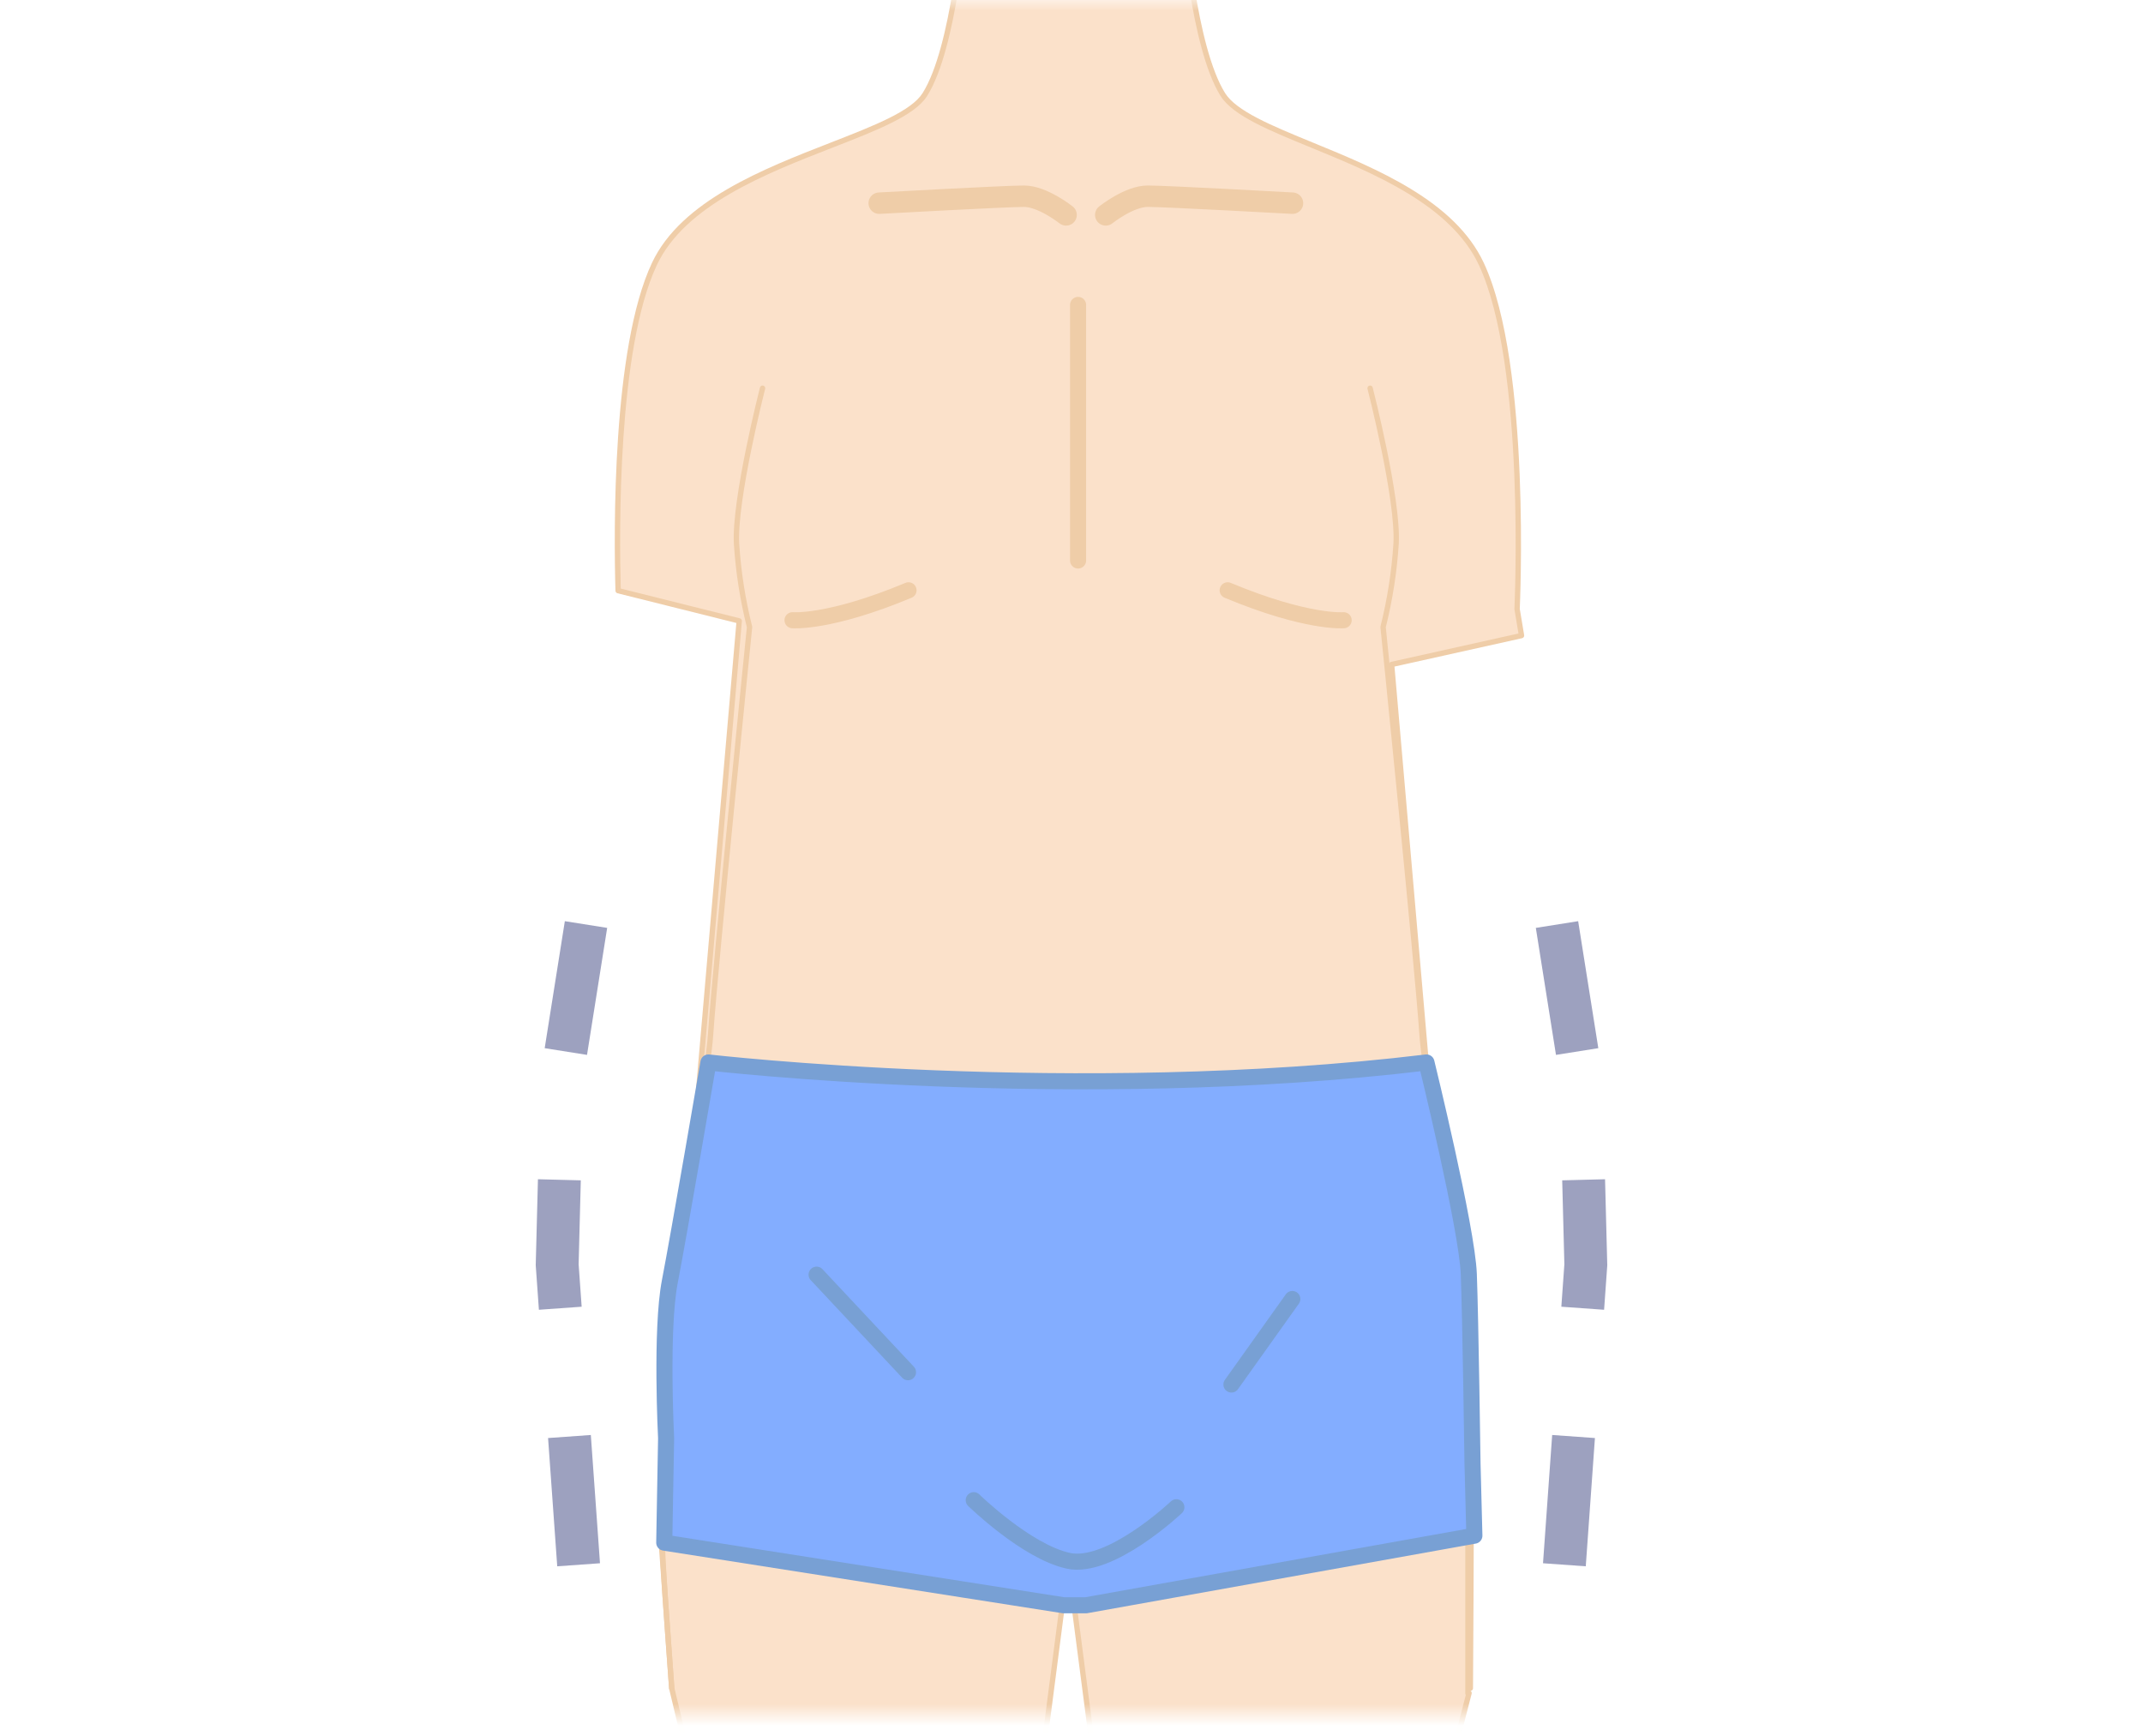 <svg width="100" height="81" viewBox="0 0 100 81" fill="none" xmlns="http://www.w3.org/2000/svg">
<mask id="mask0_616_322104" style="mask-type:alpha" maskUnits="userSpaceOnUse" x="0" y="0" width="100" height="81">
<path d="M0 0.011H100V80.011H0V0.011Z" fill="#D9D9D9"/>
</mask>
<g mask="url(#mask0_616_322104)">
<path fill-rule="evenodd" clip-rule="evenodd" d="M68.5 79.011L68.552 78.995C68.134 80.59 65.641 90.171 65.244 93.353C65.05 94.911 65.338 96.468 65.639 98.099C66.01 100.106 66.402 102.224 65.942 104.595C65.109 108.893 63.723 127.205 63.723 127.622C63.723 128.039 63.182 131.091 63.182 131.091C63.182 131.091 65.525 136.921 66.375 138.448C67.225 139.974 67.263 141.457 65.601 142.426C63.94 143.395 61.32 143.779 59.344 141.452C58.169 140.068 57.962 139.24 57.581 137.718C57.479 137.311 57.365 136.855 57.217 136.326C56.722 134.89 56.487 133.378 56.524 131.86V123.876C56.524 122.654 55.892 119.301 55.165 115.448C54.408 111.434 53.548 106.877 53.195 103.621C52.502 97.239 52.361 92.108 52.361 92.108L49.844 72.784L47.344 92.07C47.344 92.07 47.214 97.201 46.515 103.583C46.197 106.497 45.474 111.268 44.782 115.831C43.959 121.261 43.181 126.398 43.181 127.763C43.181 129.038 43.289 129.666 43.394 130.284C43.497 130.883 43.598 131.472 43.598 132.634C43.598 134.432 43.268 135.077 42.871 135.852C42.748 136.094 42.617 136.349 42.488 136.656C42.251 137.235 42.136 137.671 42.03 138.067C41.796 138.947 41.614 139.629 40.274 141.257C38.331 143.617 36.458 143.536 34.797 142.561C33.135 141.587 32.507 139.952 33.335 138.426C34.163 136.899 36.523 131.07 36.523 131.07C36.523 131.07 35.982 128.012 35.982 127.6C35.982 127.189 34.596 108.877 33.763 104.574C33.301 102.19 33.691 100.065 34.06 98.052C34.358 96.432 34.642 94.885 34.456 93.337C34.039 89.867 31.344 78.769 31.344 78.769L31.344 78.769L31.345 78.769L30.82 71.421L34.494 28.972L28.844 27.56C28.766 24.835 28.684 16.257 30.537 12.316C31.874 9.472 35.678 7.99 38.794 6.776C40.85 5.975 42.607 5.29 43.16 4.408C44.551 2.189 44.967 -3.641 44.967 -3.641L49.839 -2.672L55.252 -3.641C55.252 -3.641 55.674 2.189 57.06 4.408C57.609 5.289 59.274 5.971 61.22 6.77C64.18 7.984 67.793 9.465 69.125 12.316C71.334 17.042 70.792 28.409 70.792 28.409L71 29.655L64.937 31.004L68.5 72.011V79.011Z" fill="#FBE1CA"/>
<path d="M68.552 78.995L68.673 79.027C68.684 78.983 68.671 78.937 68.639 78.905C68.606 78.874 68.559 78.863 68.516 78.876L68.552 78.995ZM68.5 79.011H68.375C68.375 79.051 68.394 79.088 68.425 79.112C68.457 79.135 68.498 79.142 68.536 79.131L68.5 79.011ZM65.244 93.353L65.12 93.337L65.244 93.353ZM65.639 98.099L65.516 98.122L65.639 98.099ZM65.942 104.595L66.065 104.619L65.942 104.595ZM63.182 131.091L63.059 131.07C63.054 131.093 63.057 131.116 63.066 131.138L63.182 131.091ZM66.375 138.448L66.484 138.387H66.484L66.375 138.448ZM59.344 141.452L59.249 141.533H59.249L59.344 141.452ZM57.581 137.718L57.702 137.688L57.581 137.718ZM57.217 136.326L57.337 136.292L57.335 136.285L57.217 136.326ZM56.524 131.86L56.649 131.863V131.86H56.524ZM55.165 115.448L55.288 115.425L55.165 115.448ZM53.195 103.621L53.071 103.635L53.195 103.621ZM52.361 92.108L52.487 92.104L52.485 92.092L52.361 92.108ZM49.844 72.784L49.968 72.768C49.96 72.705 49.907 72.659 49.844 72.659C49.782 72.659 49.728 72.706 49.72 72.768L49.844 72.784ZM47.344 92.07L47.219 92.054L47.219 92.067L47.344 92.07ZM46.515 103.583L46.391 103.57L46.515 103.583ZM44.782 115.831L44.906 115.85L44.782 115.831ZM43.394 130.284L43.271 130.305L43.394 130.284ZM42.871 135.852L42.983 135.909H42.983L42.871 135.852ZM42.488 136.656L42.373 136.607L42.373 136.609L42.488 136.656ZM42.03 138.067L42.151 138.099L42.03 138.067ZM40.274 141.257L40.178 141.177H40.178L40.274 141.257ZM33.335 138.426L33.225 138.366L33.335 138.426ZM36.523 131.07L36.639 131.117C36.648 131.095 36.65 131.071 36.646 131.048L36.523 131.07ZM33.763 104.574L33.885 104.55H33.885L33.763 104.574ZM34.06 98.052L34.183 98.075L34.06 98.052ZM34.456 93.337L34.58 93.322L34.456 93.337ZM31.344 78.769L31.465 78.74C31.462 78.725 31.456 78.711 31.447 78.698L31.344 78.769ZM31.344 78.769L31.381 78.65C31.33 78.634 31.274 78.652 31.243 78.695C31.211 78.738 31.211 78.797 31.241 78.841L31.344 78.769ZM31.345 78.769L31.308 78.889C31.347 78.901 31.39 78.893 31.422 78.867C31.455 78.842 31.472 78.802 31.469 78.76L31.345 78.769ZM30.82 71.421L30.695 71.41C30.695 71.417 30.695 71.423 30.695 71.43L30.82 71.421ZM34.494 28.972L34.619 28.982C34.624 28.921 34.584 28.865 34.524 28.85L34.494 28.972ZM28.844 27.56L28.719 27.564C28.721 27.62 28.76 27.668 28.814 27.681L28.844 27.56ZM30.537 12.316L30.424 12.263L30.537 12.316ZM38.794 6.776L38.749 6.659L38.794 6.776ZM43.16 4.408L43.053 4.342L43.16 4.408ZM44.967 -3.641L44.992 -3.763C44.957 -3.77 44.92 -3.762 44.892 -3.74C44.863 -3.718 44.845 -3.685 44.843 -3.65L44.967 -3.641ZM49.839 -2.672L49.815 -2.549C49.83 -2.546 49.846 -2.546 49.861 -2.549L49.839 -2.672ZM55.252 -3.641L55.377 -3.65C55.374 -3.685 55.356 -3.718 55.328 -3.739C55.301 -3.761 55.265 -3.77 55.23 -3.764L55.252 -3.641ZM57.06 4.408L56.954 4.475L57.06 4.408ZM61.22 6.77L61.173 6.885L61.22 6.77ZM69.125 12.316L69.238 12.264L69.125 12.316ZM70.792 28.409L70.667 28.403C70.667 28.412 70.667 28.421 70.669 28.43L70.792 28.409ZM71 29.655L71.027 29.777C71.092 29.763 71.134 29.7 71.123 29.635L71 29.655ZM64.937 31.004L64.91 30.882C64.849 30.896 64.807 30.953 64.813 31.015L64.937 31.004ZM68.5 72.011H68.625L68.624 72.001L68.5 72.011ZM68.516 78.876L68.463 78.892L68.536 79.131L68.588 79.115L68.516 78.876ZM65.368 93.368C65.763 90.197 68.254 80.626 68.673 79.027L68.431 78.964C68.014 80.553 65.518 90.145 65.12 93.337L65.368 93.368ZM65.762 98.076C65.46 96.441 65.177 94.904 65.368 93.368L65.12 93.337C64.923 94.918 65.216 96.494 65.516 98.122L65.762 98.076ZM66.065 104.619C66.53 102.222 66.133 100.081 65.762 98.076L65.516 98.122C65.888 100.13 66.274 102.227 65.82 104.572L66.065 104.619ZM63.848 127.622C63.848 127.524 63.934 126.309 64.077 124.462C64.22 122.62 64.419 120.158 64.645 117.575C65.096 112.405 65.65 106.76 66.065 104.619L65.82 104.572C65.401 106.728 64.846 112.389 64.395 117.553C64.17 120.137 63.971 122.6 63.828 124.443C63.685 126.281 63.598 127.511 63.598 127.622H63.848ZM63.182 131.091C63.305 131.113 63.305 131.113 63.305 131.113C63.305 131.113 63.305 131.113 63.305 131.113C63.305 131.113 63.305 131.113 63.305 131.113C63.305 131.112 63.305 131.112 63.305 131.111C63.305 131.11 63.306 131.107 63.306 131.104C63.307 131.099 63.309 131.09 63.311 131.079C63.315 131.056 63.321 131.023 63.328 130.981C63.343 130.897 63.364 130.776 63.389 130.629C63.44 130.336 63.508 129.941 63.576 129.533C63.643 129.125 63.711 128.704 63.762 128.358C63.812 128.017 63.848 127.737 63.848 127.622H63.598C63.598 127.715 63.566 127.973 63.515 128.322C63.464 128.665 63.397 129.085 63.329 129.492C63.261 129.9 63.194 130.294 63.143 130.587C63.118 130.733 63.097 130.854 63.082 130.938C63.074 130.98 63.069 131.013 63.065 131.035C63.063 131.047 63.061 131.055 63.06 131.061C63.06 131.064 63.059 131.066 63.059 131.067C63.059 131.068 63.059 131.069 63.059 131.069C63.059 131.069 63.059 131.069 63.059 131.069C63.059 131.07 63.059 131.07 63.059 131.07C63.059 131.07 63.059 131.07 63.182 131.091ZM66.484 138.387C66.064 137.631 65.268 135.799 64.575 134.149C64.229 133.325 63.91 132.549 63.677 131.979C63.56 131.694 63.466 131.46 63.4 131.298C63.367 131.217 63.342 131.154 63.324 131.111C63.316 131.089 63.309 131.073 63.304 131.062C63.302 131.056 63.3 131.052 63.299 131.049C63.299 131.048 63.298 131.047 63.298 131.046C63.298 131.046 63.298 131.045 63.298 131.045C63.298 131.045 63.298 131.045 63.298 131.045C63.298 131.045 63.298 131.045 63.182 131.091C63.066 131.138 63.066 131.138 63.066 131.138C63.066 131.138 63.066 131.138 63.066 131.138C63.066 131.139 63.066 131.139 63.066 131.139C63.066 131.14 63.067 131.141 63.067 131.142C63.069 131.145 63.07 131.149 63.072 131.155C63.077 131.166 63.084 131.182 63.092 131.204C63.11 131.247 63.135 131.311 63.168 131.392C63.234 131.554 63.329 131.788 63.446 132.073C63.679 132.644 63.998 133.421 64.345 134.245C65.036 135.891 65.837 137.738 66.266 138.508L66.484 138.387ZM65.664 142.534C66.522 142.034 66.956 141.39 67.054 140.663C67.151 139.942 66.916 139.162 66.484 138.387L66.266 138.508C66.684 139.26 66.893 139.984 66.806 140.629C66.72 141.267 66.342 141.849 65.538 142.318L65.664 142.534ZM59.249 141.533C60.258 142.722 61.439 143.224 62.582 143.3C63.721 143.375 64.817 143.028 65.664 142.534L65.538 142.318C64.724 142.793 63.678 143.122 62.599 143.05C61.523 142.979 60.405 142.509 59.439 141.371L59.249 141.533ZM57.46 137.748C57.65 138.507 57.799 139.105 58.05 139.686C58.302 140.27 58.655 140.833 59.249 141.533L59.439 141.371C58.858 140.686 58.52 140.143 58.28 139.587C58.038 139.028 57.893 138.451 57.702 137.688L57.46 137.748ZM57.096 136.359C57.244 136.887 57.358 137.342 57.46 137.748L57.702 137.688C57.6 137.281 57.486 136.823 57.337 136.292L57.096 136.359ZM56.399 131.857C56.362 133.39 56.599 134.917 57.099 136.366L57.335 136.285C56.845 134.864 56.612 133.366 56.649 131.863L56.399 131.857ZM56.399 123.876V131.86H56.649V123.876H56.399ZM55.042 115.471C55.405 117.398 55.745 119.198 55.994 120.669C56.243 122.145 56.399 123.277 56.399 123.876H56.649C56.649 123.253 56.489 122.098 56.24 120.628C55.991 119.154 55.651 117.351 55.288 115.425L55.042 115.471ZM53.071 103.635C53.425 106.897 54.285 111.459 55.042 115.471L55.288 115.425C54.53 111.409 53.672 106.858 53.319 103.608L53.071 103.635ZM52.361 92.108C52.236 92.111 52.236 92.111 52.236 92.111C52.236 92.111 52.236 92.112 52.236 92.112C52.236 92.112 52.236 92.112 52.236 92.112C52.236 92.113 52.236 92.114 52.236 92.115C52.237 92.118 52.237 92.121 52.237 92.126C52.237 92.136 52.238 92.151 52.238 92.171C52.239 92.21 52.241 92.269 52.244 92.345C52.249 92.498 52.257 92.724 52.269 93.014C52.293 93.596 52.333 94.438 52.394 95.479C52.515 97.561 52.724 100.441 53.071 103.635L53.319 103.608C52.973 100.419 52.765 97.543 52.643 95.464C52.582 94.424 52.543 93.584 52.519 93.004C52.507 92.714 52.499 92.489 52.494 92.337C52.491 92.26 52.489 92.202 52.488 92.163C52.487 92.144 52.487 92.129 52.487 92.119C52.487 92.114 52.486 92.111 52.486 92.108C52.486 92.107 52.486 92.106 52.486 92.105C52.486 92.105 52.486 92.105 52.486 92.105C52.486 92.105 52.486 92.105 52.486 92.105C52.486 92.104 52.486 92.104 52.361 92.108ZM49.72 72.8L52.237 92.124L52.485 92.092L49.968 72.768L49.72 72.8ZM47.468 92.086L49.968 72.8L49.72 72.768L47.22 92.054L47.468 92.086ZM46.64 103.597C46.989 100.403 47.196 97.523 47.316 95.441C47.376 94.4 47.414 93.558 47.437 92.976C47.449 92.686 47.457 92.46 47.462 92.307C47.464 92.23 47.466 92.172 47.467 92.133C47.468 92.113 47.468 92.098 47.468 92.088C47.468 92.083 47.468 92.079 47.468 92.077C47.468 92.076 47.468 92.075 47.468 92.074C47.469 92.074 47.469 92.073 47.469 92.073C47.469 92.073 47.469 92.073 47.469 92.073C47.469 92.073 47.469 92.073 47.344 92.07C47.219 92.067 47.219 92.067 47.219 92.067C47.219 92.067 47.219 92.067 47.219 92.067C47.219 92.067 47.219 92.067 47.219 92.068C47.219 92.068 47.219 92.069 47.219 92.07C47.218 92.073 47.218 92.077 47.218 92.082C47.218 92.091 47.218 92.106 47.217 92.126C47.216 92.165 47.214 92.223 47.212 92.299C47.207 92.451 47.199 92.676 47.188 92.966C47.164 93.547 47.126 94.387 47.067 95.426C46.947 97.505 46.74 100.381 46.391 103.57L46.64 103.597ZM44.906 115.85C45.597 111.288 46.321 106.514 46.64 103.597L46.391 103.57C46.073 106.48 45.35 111.248 44.659 115.812L44.906 115.85ZM43.306 127.763C43.306 127.091 43.499 125.476 43.797 123.339C44.094 121.206 44.494 118.565 44.906 115.85L44.659 115.812C44.247 118.527 43.847 121.17 43.549 123.304C43.252 125.434 43.056 127.069 43.056 127.763H43.306ZM43.518 130.262C43.413 129.648 43.306 129.028 43.306 127.763H43.056C43.056 129.047 43.165 129.683 43.271 130.305L43.518 130.262ZM43.723 132.634C43.723 131.463 43.621 130.865 43.518 130.262L43.271 130.305C43.373 130.9 43.473 131.482 43.473 132.634H43.723ZM42.983 135.909C43.181 135.522 43.368 135.157 43.504 134.66C43.64 134.163 43.723 133.541 43.723 132.634H43.473C43.473 133.526 43.391 134.125 43.263 134.594C43.135 135.063 42.959 135.408 42.76 135.795L42.983 135.909ZM42.603 136.704C42.73 136.402 42.859 136.151 42.983 135.909L42.76 135.795C42.636 136.037 42.504 136.296 42.373 136.607L42.603 136.704ZM42.151 138.099C42.256 137.704 42.37 137.275 42.604 136.703L42.373 136.609C42.133 137.196 42.015 137.638 41.909 138.035L42.151 138.099ZM40.371 141.336C41.044 140.518 41.431 139.933 41.679 139.437C41.927 138.941 42.034 138.539 42.151 138.099L41.909 138.035C41.792 138.474 41.691 138.854 41.455 139.325C41.219 139.798 40.845 140.368 40.178 141.177L40.371 141.336ZM34.733 142.669C35.58 143.166 36.493 143.442 37.45 143.283C38.408 143.123 39.387 142.532 40.371 141.336L40.178 141.177C39.219 142.342 38.29 142.89 37.409 143.036C36.529 143.183 35.675 142.931 34.86 142.454L34.733 142.669ZM33.225 138.366C32.795 139.16 32.741 139.987 33.015 140.743C33.288 141.497 33.883 142.17 34.733 142.669L34.86 142.454C34.049 141.978 33.499 141.347 33.25 140.658C33.001 139.972 33.047 139.219 33.445 138.485L33.225 138.366ZM36.523 131.07C36.407 131.023 36.407 131.023 36.407 131.023C36.407 131.023 36.407 131.023 36.407 131.023C36.407 131.023 36.407 131.024 36.407 131.024C36.407 131.025 36.406 131.026 36.406 131.027C36.405 131.03 36.403 131.034 36.401 131.04C36.396 131.051 36.389 131.067 36.381 131.089C36.363 131.132 36.337 131.195 36.304 131.276C36.238 131.438 36.143 131.672 36.026 131.957C35.792 132.527 35.471 133.303 35.124 134.127C34.43 135.777 33.636 137.61 33.225 138.366L33.445 138.485C33.863 137.716 34.662 135.87 35.355 134.224C35.702 133.399 36.023 132.623 36.257 132.052C36.374 131.767 36.47 131.533 36.536 131.37C36.569 131.289 36.595 131.226 36.612 131.183C36.621 131.161 36.628 131.145 36.632 131.133C36.635 131.128 36.636 131.124 36.637 131.121C36.638 131.12 36.638 131.118 36.639 131.118C36.639 131.117 36.639 131.117 36.639 131.117C36.639 131.117 36.639 131.117 36.639 131.117C36.639 131.117 36.639 131.117 36.523 131.07ZM35.857 127.6C35.857 127.714 35.893 127.994 35.943 128.334C35.994 128.68 36.062 129.101 36.129 129.51C36.197 129.918 36.265 130.313 36.316 130.607C36.341 130.753 36.362 130.875 36.377 130.959C36.384 131.001 36.39 131.034 36.394 131.057C36.396 131.068 36.398 131.077 36.399 131.083C36.399 131.086 36.4 131.088 36.4 131.089C36.4 131.09 36.4 131.091 36.4 131.091C36.4 131.091 36.4 131.091 36.4 131.091C36.4 131.091 36.4 131.091 36.4 131.092C36.4 131.092 36.4 131.092 36.523 131.07C36.646 131.048 36.646 131.048 36.646 131.048C36.646 131.048 36.646 131.048 36.646 131.048C36.646 131.048 36.646 131.048 36.646 131.047C36.646 131.047 36.646 131.047 36.646 131.046C36.646 131.044 36.645 131.042 36.645 131.039C36.644 131.033 36.642 131.025 36.64 131.014C36.636 130.991 36.63 130.958 36.623 130.916C36.608 130.832 36.587 130.711 36.562 130.564C36.511 130.271 36.444 129.876 36.376 129.469C36.308 129.061 36.241 128.641 36.19 128.298C36.139 127.949 36.107 127.692 36.107 127.6H35.857ZM33.64 104.597C34.055 106.741 34.609 112.387 35.06 117.557C35.286 120.14 35.485 122.602 35.628 124.444C35.771 126.29 35.857 127.504 35.857 127.6H36.107C36.107 127.491 36.02 126.261 35.877 124.424C35.734 122.582 35.535 120.12 35.309 117.536C34.859 112.371 34.304 106.71 33.885 104.55L33.64 104.597ZM33.937 98.03C33.569 100.04 33.173 102.188 33.64 104.597L33.885 104.55C33.429 102.193 33.814 100.089 34.183 98.075L33.937 98.03ZM34.331 93.352C34.515 94.877 34.235 96.405 33.937 98.03L34.183 98.075C34.48 96.458 34.768 94.892 34.58 93.322L34.331 93.352ZM31.344 78.769C31.223 78.799 31.223 78.799 31.223 78.799C31.223 78.799 31.223 78.799 31.223 78.799C31.223 78.8 31.223 78.8 31.223 78.801C31.223 78.802 31.224 78.804 31.224 78.807C31.226 78.812 31.228 78.82 31.23 78.831C31.235 78.852 31.243 78.883 31.253 78.924C31.273 79.006 31.302 79.127 31.339 79.282C31.414 79.592 31.52 80.039 31.65 80.586C31.909 81.681 32.259 83.176 32.622 84.779C33.348 87.99 34.124 91.624 34.331 93.352L34.58 93.322C34.37 91.579 33.591 87.93 32.865 84.724C32.502 83.12 32.152 81.624 31.893 80.529C31.764 79.981 31.657 79.534 31.582 79.224C31.545 79.069 31.516 78.948 31.496 78.865C31.486 78.825 31.478 78.793 31.473 78.772C31.471 78.761 31.469 78.753 31.468 78.748C31.467 78.745 31.466 78.743 31.466 78.742C31.466 78.741 31.466 78.741 31.466 78.74C31.466 78.74 31.466 78.74 31.465 78.74C31.465 78.74 31.465 78.74 31.344 78.769ZM31.241 78.841L31.241 78.841L31.447 78.698L31.446 78.698L31.241 78.841ZM31.307 78.888L31.308 78.889L31.382 78.65L31.381 78.65L31.307 78.888ZM31.469 78.76L30.945 71.412L30.695 71.43L31.22 78.778L31.469 78.76ZM30.944 71.432L34.619 28.982L34.37 28.961L30.695 71.41L30.944 71.432ZM34.524 28.85L28.875 27.439L28.814 27.681L34.464 29.093L34.524 28.85ZM30.424 12.263C29.486 14.257 29.043 17.408 28.842 20.386C28.64 23.369 28.68 26.199 28.719 27.564L28.969 27.556C28.93 26.196 28.89 23.375 29.091 20.403C29.292 17.425 29.734 14.317 30.65 12.37L30.424 12.263ZM38.749 6.659C37.192 7.266 35.453 7.943 33.935 8.827C32.418 9.71 31.108 10.808 30.424 12.263L30.65 12.37C31.303 10.981 32.563 9.916 34.061 9.043C35.559 8.171 37.279 7.5 38.84 6.892L38.749 6.659ZM43.053 4.342C42.797 4.751 42.249 5.13 41.485 5.511C40.725 5.889 39.778 6.258 38.749 6.659L38.84 6.892C39.866 6.493 40.825 6.119 41.596 5.734C42.363 5.352 42.969 4.948 43.265 4.475L43.053 4.342ZM44.967 -3.641C44.843 -3.65 44.843 -3.65 44.843 -3.65C44.843 -3.649 44.843 -3.649 44.843 -3.649C44.843 -3.649 44.843 -3.649 44.843 -3.649C44.843 -3.648 44.843 -3.647 44.842 -3.646C44.842 -3.643 44.842 -3.639 44.842 -3.633C44.841 -3.622 44.839 -3.606 44.838 -3.584C44.834 -3.541 44.829 -3.478 44.822 -3.397C44.808 -3.233 44.786 -2.998 44.756 -2.708C44.696 -2.128 44.6 -1.333 44.462 -0.468C44.323 0.397 44.141 1.329 43.908 2.181C43.675 3.036 43.392 3.803 43.053 4.342L43.265 4.475C43.623 3.904 43.914 3.11 44.149 2.247C44.386 1.383 44.569 0.441 44.709 -0.429C44.848 -1.299 44.944 -2.099 45.005 -2.682C45.035 -2.974 45.057 -3.211 45.071 -3.375C45.078 -3.457 45.084 -3.521 45.087 -3.565C45.089 -3.587 45.09 -3.603 45.091 -3.615C45.091 -3.62 45.092 -3.624 45.092 -3.627C45.092 -3.629 45.092 -3.63 45.092 -3.631C45.092 -3.631 45.092 -3.631 45.092 -3.631C45.092 -3.631 45.092 -3.632 45.092 -3.632C45.092 -3.632 45.092 -3.632 44.967 -3.641ZM49.863 -2.794L44.992 -3.763L44.943 -3.518L49.815 -2.549L49.863 -2.794ZM55.23 -3.764L49.817 -2.795L49.861 -2.549L55.274 -3.518L55.23 -3.764ZM57.166 4.342C56.829 3.803 56.547 3.036 56.313 2.182C56.08 1.329 55.898 0.397 55.76 -0.468C55.621 -1.333 55.525 -2.129 55.464 -2.708C55.433 -2.998 55.411 -3.234 55.397 -3.397C55.39 -3.478 55.385 -3.542 55.382 -3.584C55.38 -3.606 55.379 -3.622 55.378 -3.633C55.377 -3.639 55.377 -3.643 55.377 -3.646C55.377 -3.647 55.377 -3.648 55.377 -3.649C55.377 -3.649 55.377 -3.649 55.377 -3.649C55.377 -3.65 55.377 -3.65 55.377 -3.65C55.377 -3.65 55.377 -3.65 55.252 -3.641C55.127 -3.632 55.127 -3.632 55.127 -3.631C55.127 -3.631 55.127 -3.631 55.127 -3.631C55.127 -3.631 55.127 -3.631 55.127 -3.63C55.127 -3.63 55.127 -3.629 55.127 -3.627C55.128 -3.624 55.128 -3.62 55.128 -3.614C55.129 -3.603 55.131 -3.587 55.132 -3.565C55.136 -3.521 55.141 -3.457 55.148 -3.375C55.163 -3.211 55.184 -2.973 55.215 -2.682C55.276 -2.099 55.373 -1.299 55.513 -0.429C55.653 0.441 55.836 1.383 56.072 2.247C56.308 3.11 56.598 3.904 56.954 4.475L57.166 4.342ZM61.267 6.654C60.293 6.254 59.396 5.886 58.674 5.509C57.948 5.13 57.422 4.752 57.166 4.342L56.954 4.475C57.248 4.945 57.828 5.349 58.558 5.731C59.293 6.114 60.201 6.487 61.173 6.885L61.267 6.654ZM69.238 12.264C68.557 10.806 67.298 9.707 65.848 8.823C64.398 7.938 62.746 7.26 61.267 6.654L61.173 6.885C62.654 7.493 64.288 8.163 65.718 9.036C67.148 9.909 68.36 10.976 69.012 12.37L69.238 12.264ZM70.792 28.409C70.917 28.415 70.917 28.415 70.917 28.415C70.917 28.415 70.917 28.415 70.917 28.414C70.917 28.414 70.917 28.413 70.917 28.413C70.917 28.411 70.917 28.409 70.918 28.407C70.918 28.401 70.918 28.393 70.919 28.382C70.919 28.36 70.921 28.328 70.923 28.285C70.926 28.201 70.931 28.076 70.936 27.916C70.947 27.595 70.959 27.131 70.967 26.561C70.984 25.42 70.982 23.849 70.912 22.13C70.841 20.411 70.701 18.542 70.441 16.806C70.18 15.072 69.798 13.461 69.238 12.264L69.012 12.37C69.556 13.535 69.934 15.117 70.194 16.843C70.453 18.567 70.592 20.426 70.662 22.14C70.732 23.853 70.734 25.419 70.717 26.557C70.709 27.126 70.697 27.588 70.686 27.907C70.681 28.067 70.676 28.191 70.673 28.275C70.671 28.317 70.67 28.349 70.669 28.371C70.668 28.381 70.668 28.39 70.668 28.395C70.668 28.398 70.668 28.4 70.667 28.401C70.667 28.402 70.667 28.402 70.667 28.403C70.667 28.403 70.667 28.403 70.667 28.403C70.667 28.403 70.667 28.403 70.792 28.409ZM71.123 29.635L70.915 28.389L70.669 28.43L70.877 29.676L71.123 29.635ZM64.964 31.126L71.027 29.777L70.973 29.533L64.91 30.882L64.964 31.126ZM68.624 72.001L65.062 30.994L64.813 31.015L68.375 72.022L68.624 72.001ZM68.625 79.011V72.011H68.375V79.011H68.625Z" fill="#EFCDA8"/>
<path d="M35.583 18.113C35.583 18.113 34.251 23.32 34.37 25.383C34.455 26.69 34.658 27.987 34.977 29.258C34.977 29.258 33.401 44.761 33.158 48.274C32.914 51.787 30.857 57.362 30.857 64.87C30.857 72.377 30.798 71.281 31.346 78.769" stroke="#EFCDA8" stroke-width="0.25" stroke-linecap="round" stroke-linejoin="round"/>
<path d="M63.934 18.113C63.934 18.113 65.271 23.32 65.146 25.383C65.061 26.69 64.858 27.987 64.54 29.258C64.54 29.258 66.115 44.761 66.359 48.274C66.602 51.787 68.659 57.362 68.659 64.87C68.659 72.377 68.611 78.769 68.611 78.769" stroke="#EFCDA8" stroke-width="0.25" stroke-linecap="round" stroke-linejoin="round"/>
<path d="M33.058 49.574C33.058 49.574 50.158 51.55 66.564 49.574C66.564 49.574 68.459 57.304 68.54 59.453C68.621 61.602 68.713 68.303 68.713 68.303L68.8 71.653L50.672 74.901H49.638L30.996 71.978L31.083 67.106C31.083 67.106 30.823 62.035 31.256 59.799C31.689 57.564 33.058 49.574 33.058 49.574Z" fill="#83ADFF" stroke="#78A0D4" stroke-width="0.75" stroke-linecap="round" stroke-linejoin="round"/>
<path d="M45.438 69.997C45.438 69.997 47.889 72.39 49.844 72.823C51.798 73.256 54.894 70.327 54.894 70.327" stroke="#78A0D4" stroke-width="0.75" stroke-linecap="round" stroke-linejoin="round"/>
<path d="M38.105 59.474L42.371 64.026" stroke="#78A0D4" stroke-width="0.75" stroke-linecap="round" stroke-linejoin="round"/>
<path d="M57.463 64.6L60.305 60.61" stroke="#78A0D4" stroke-width="0.75" stroke-linecap="round" stroke-linejoin="round"/>
<path d="M41.027 9.48C41.027 9.48 46.911 9.155 47.783 9.155C48.654 9.155 49.748 10.027 49.748 10.027" stroke="#EFCDA8" stroke-linecap="round" stroke-linejoin="round"/>
<path d="M60.312 9.48C60.312 9.48 54.429 9.155 53.557 9.155C52.686 9.155 51.598 10.027 51.598 10.027" stroke="#EFCDA8" stroke-linecap="round" stroke-linejoin="round"/>
<path d="M50.307 14.227V26.152" stroke="#EFCDA8" stroke-width="0.75" stroke-linecap="round" stroke-linejoin="round"/>
<path d="M36.982 28.939C36.982 28.939 38.688 29.091 42.395 27.543" stroke="#EFCDA8" stroke-width="0.75" stroke-linecap="round" stroke-linejoin="round"/>
<path d="M62.7 28.939C62.7 28.939 61 29.091 57.287 27.543" stroke="#EFCDA8" stroke-width="0.75" stroke-linecap="round" stroke-linejoin="round"/>
<path d="M27 73.011L26 59.014L26.228 50.177L28 39.011" stroke="#9DA1BF" stroke-width="2" stroke-dasharray="6 6"/>
<path d="M73 73.011L74 59.014L73.772 50.177L72 39.011" stroke="#9DA1BF" stroke-width="2" stroke-dasharray="6 6"/>
</g>
</svg>
